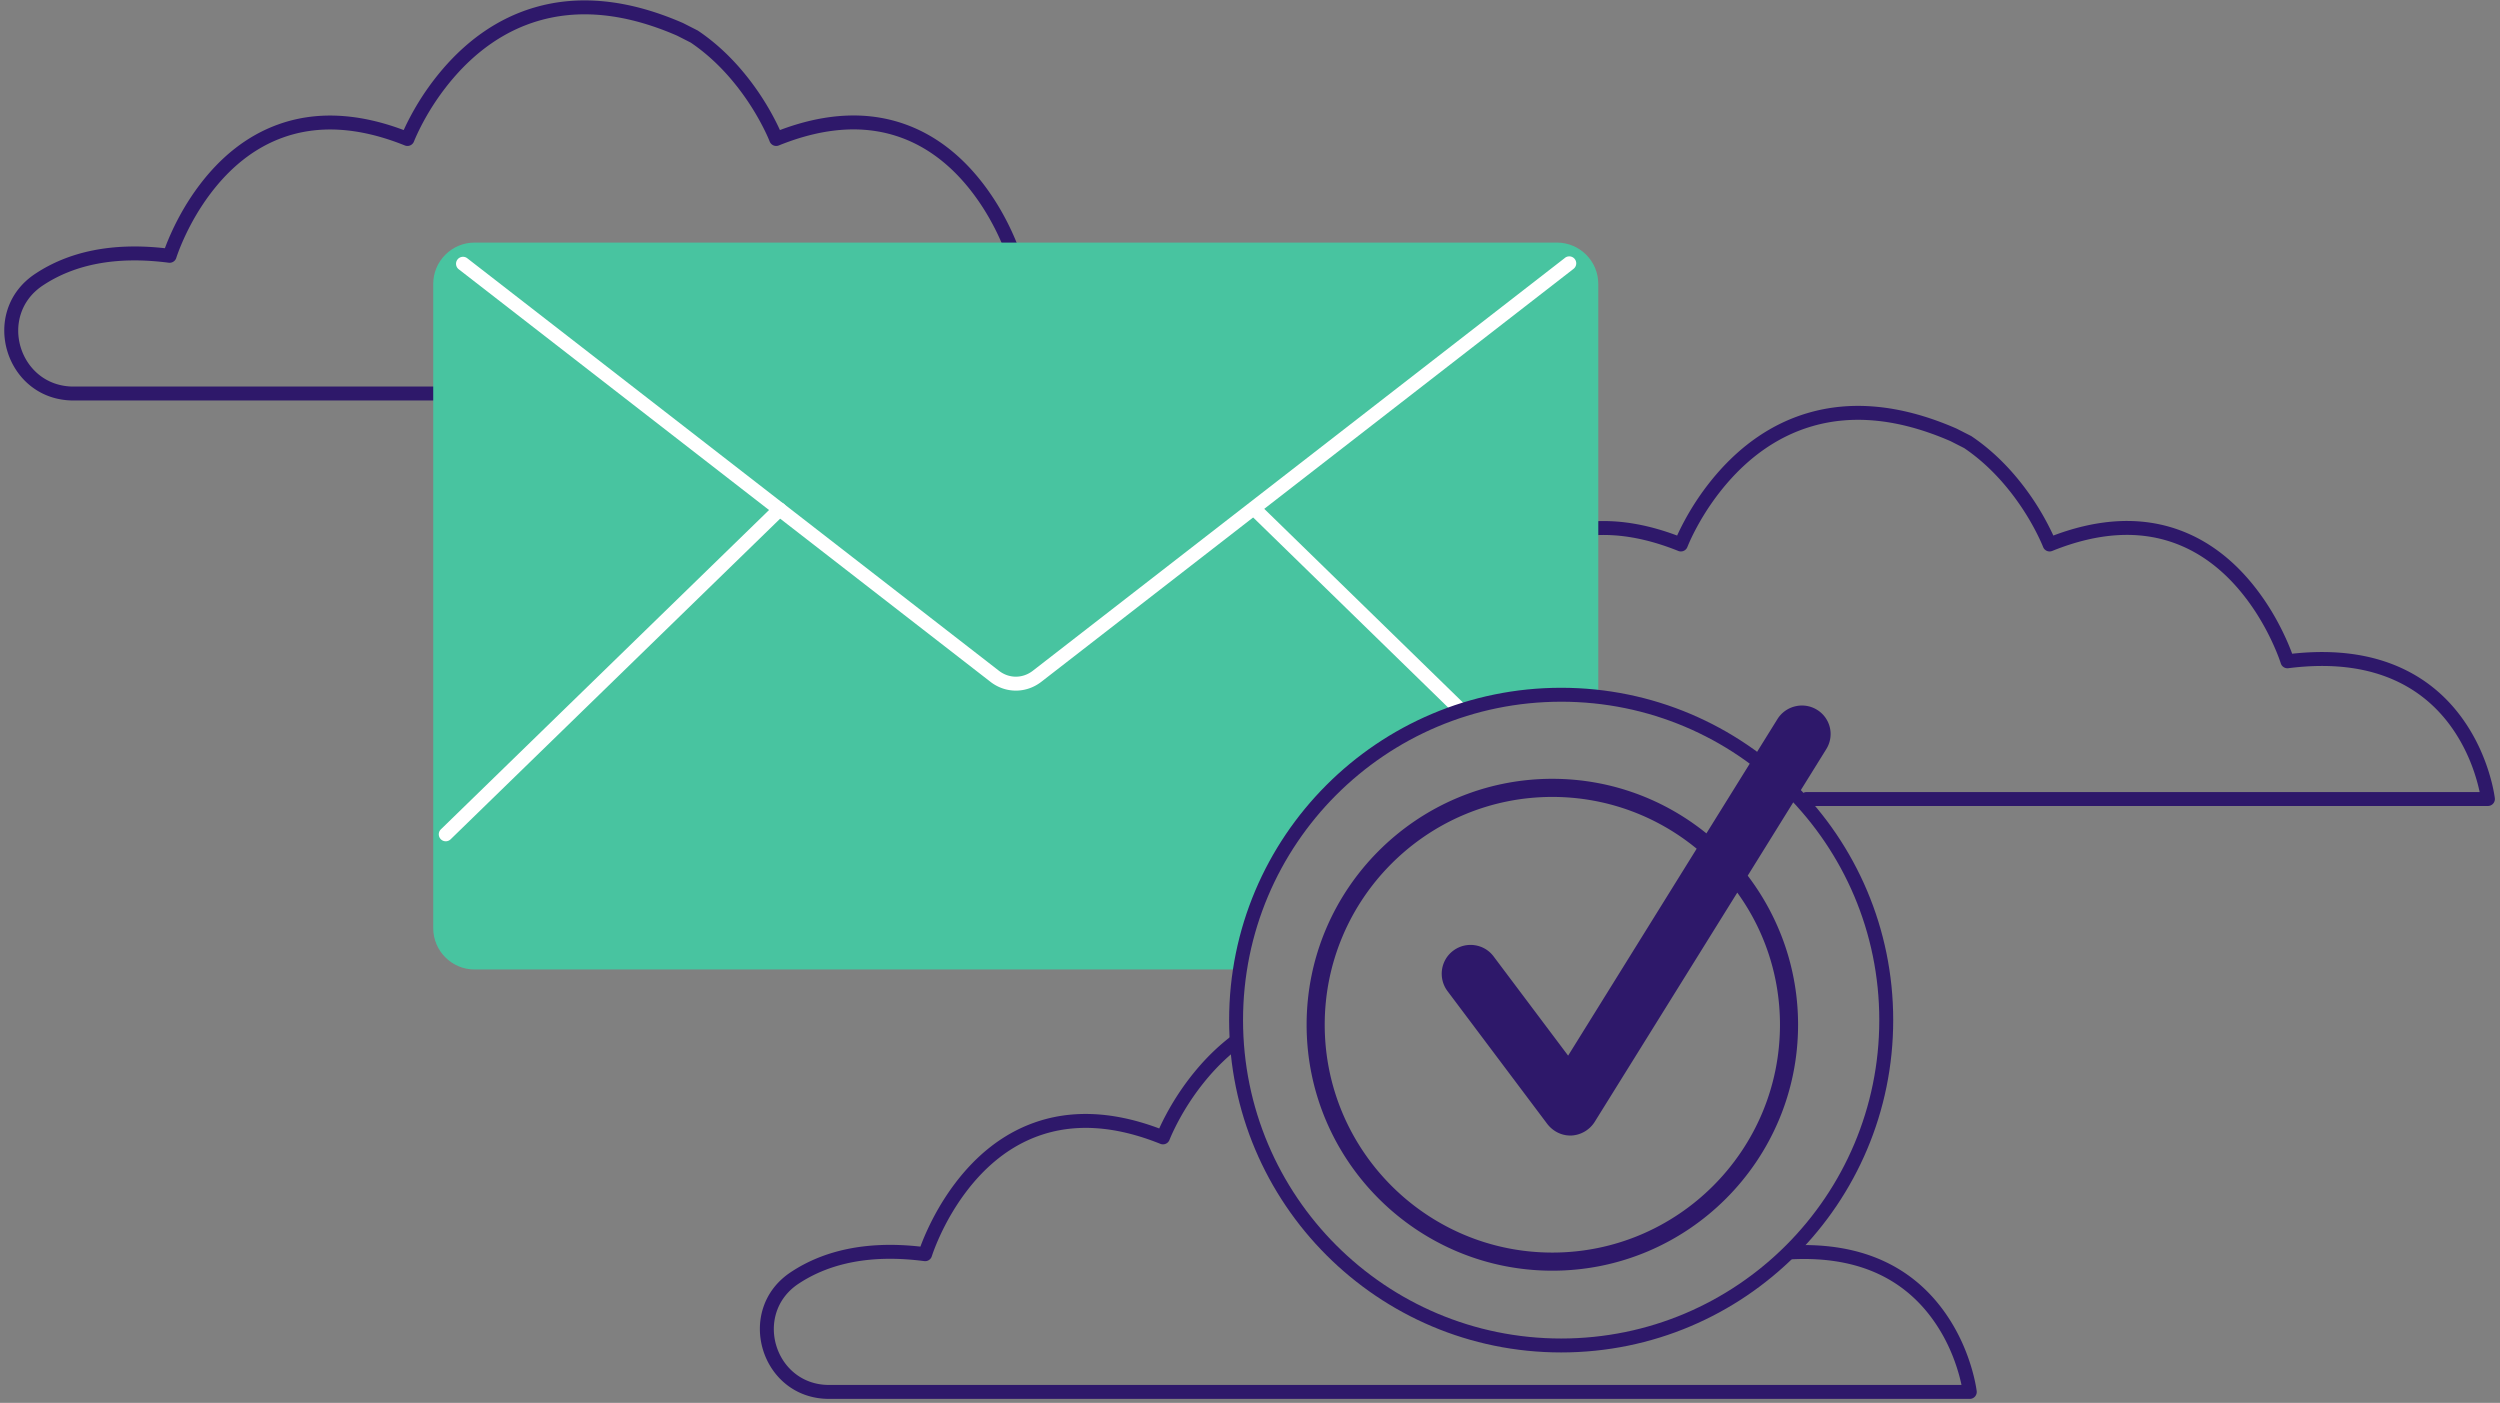 <svg xmlns="http://www.w3.org/2000/svg" viewBox="0 0 458 257"><rect x="0" y="0" width="458" height="257" fill="#808080" stroke="none"/><g fill="none" fill-rule="evenodd"><g fill="#2E186A"><path d="M97.778 1.412c-6.52 1.946-12.033 5.866-16.603 11.162a48.056 48.056 0 0 0-5.853 8.515l-.162.303a42.847 42.847 0 0 0-1.118 2.254l-.083.181-.103-.038c-8.615-3.207-16.26-3.392-22.945-.97-5.718 2.07-10.475 5.939-14.355 11.068-2.08 2.75-3.776 5.69-5.122 8.632l-.139.307c-.365.812-.68 1.577-.95 2.282l-.137.366h-.006c-9.743-1.086-17.63.634-23.72 4.666C-4 57.04.938 73.37 13.479 73.37h209.018c.762 0 1.354-.664 1.267-1.422l-.024-.188c-.034-.239-.089-.579-.171-1.008a32.553 32.553 0 0 0-.74-3.025c-.915-3.118-2.275-6.236-4.172-9.154-2.849-4.38-6.656-7.91-11.546-10.26l-.266-.126c-5.517-2.582-12.184-3.57-20.082-2.724l-.126.014-.04-.108a42.782 42.782 0 0 0-1.19-2.853c-1.347-2.942-3.046-5.884-5.126-8.636-3.884-5.135-8.644-9.008-14.36-11.079l-.246-.087c-6.542-2.3-13.994-2.11-22.362.953l-.43.16.034.075a42.981 42.981 0 0 0-1.406-2.816 48.273 48.273 0 0 0-5.876-8.516c-2.307-2.666-4.88-5.006-7.732-6.928a1.275 1.275 0 0 0-.134-.079l-2.593-1.319-.069-.032c-10.191-4.443-19.298-5.196-27.328-2.8zm26.277 5.126l2.484 1.264-.061-.042c2.654 1.789 5.062 3.978 7.228 6.481a45.744 45.744 0 0 1 5.563 8.065c.523.96.963 1.851 1.323 2.648l.173.39.144.339.096.238a1.275 1.275 0 0 0 1.668.727c8.561-3.459 15.978-3.765 22.378-1.446 5.209 1.886 9.588 5.45 13.195 10.219 1.96 2.592 3.567 5.375 4.842 8.159.446.973.817 1.874 1.118 2.681l.144.395.083.235.117.35c.183.593.765.968 1.38.89 8.063-1.03 14.704-.098 20.076 2.484 4.446 2.136 7.907 5.344 10.512 9.35 1.751 2.694 3.014 5.588 3.864 8.482l.086.3c.17.599.313 1.169.433 1.706l.078.365H13.478c-10.015 0-13.958-13.04-5.591-18.547 5.776-3.824 13.39-5.393 23.025-4.14a1.275 1.275 0 0 0 1.358-.817l.104-.315.077-.223c.041-.117.086-.243.136-.378l.05-.137c.3-.806.671-1.707 1.116-2.68 1.273-2.78 2.878-5.563 4.837-8.153 3.602-4.763 7.98-8.323 13.189-10.21 6.401-2.317 13.823-2.016 22.394 1.43a1.275 1.275 0 0 0 1.667-.73l.096-.238.092-.22a40.264 40.264 0 0 1 1.537-3.155 45.528 45.528 0 0 1 5.54-8.062c4.273-4.952 9.39-8.59 15.402-10.385 7.349-2.193 15.731-1.531 25.252 2.552l.296.128zM225.68 189.737a1.277 1.277 0 0 1 1.538 2.037c-2.082 1.575-3.998 3.404-5.749 5.437a45.393 45.393 0 0 0-6.7 10.41l-.11.241c-.103.23-.192.436-.269.618l-.105.257-.034.086a1.275 1.275 0 0 1-1.667.73c-8.571-3.446-15.993-3.747-22.395-1.429-5.21 1.887-9.586 5.446-13.189 10.21-1.959 2.59-3.564 5.372-4.836 8.153-.4.875-.741 1.692-1.024 2.435l-.092.245-.144.394-.182.534-.016.051c-.183.594-.767.97-1.383.89-9.635-1.253-17.25.316-23.023 4.139-8.256 5.458-4.49 18.289 5.29 18.545l.298.004h207.458l-.02-.097a30.482 30.482 0 0 0-.492-1.97l-.088-.3c-.852-2.891-2.116-5.782-3.868-8.473-5.312-8.157-13.87-12.803-26.599-12.18a1.276 1.276 0 0 1-.125-2.549c13.66-.67 23.066 4.437 28.86 13.335 1.898 2.915 3.26 6.03 4.179 9.145.321 1.091.565 2.107.741 3.022l.068.362c.067.374.108.656.129.833a1.276 1.276 0 0 1-1.191 1.422l-.076.002H151.888c-12.529 0-17.445-16.321-6.995-23.23 6.017-3.984 13.79-5.711 23.373-4.705l.353.039.039-.104c.289-.777.637-1.63 1.047-2.545l.14-.307c1.345-2.94 3.042-5.88 5.122-8.631 3.88-5.13 8.637-8.998 14.354-11.069 6.601-2.39 14.138-2.24 22.62.85l.429.159.08-.174a42.77 42.77 0 0 1 1.111-2.243l.162-.301a47.921 47.921 0 0 1 5.814-8.47c1.865-2.166 3.91-4.119 6.144-5.808zM331.07 75.698c7.941-2.37 16.936-1.66 26.992 2.654l.336.145.068.033 2.593 1.319c.047.023.092.05.135.079 2.85 1.921 5.424 4.262 7.731 6.927a48.273 48.273 0 0 1 7.164 11.074l.084.183.103-.039c8.502-3.179 16.062-3.403 22.69-1.074l.245.088c5.717 2.07 10.476 5.943 14.36 11.079 2.08 2.751 3.78 5.693 5.127 8.635a43.41 43.41 0 0 1 1.09 2.591l.139.37.126-.014c7.898-.845 14.565.143 20.082 2.725l.266.126c4.89 2.35 8.697 5.879 11.546 10.26 1.897 2.917 3.257 6.035 4.173 9.153.32 1.093.564 2.11.74 3.025l.066.362c.067.375.108.657.128.835a1.276 1.276 0 0 1-1.19 1.42l-.077.002H330.98a1.276 1.276 0 0 1-.075-2.55l.075-.002h123.29l-.02-.1a30.48 30.48 0 0 0-.49-1.97l-.087-.302c-.85-2.894-2.112-5.787-3.864-8.48-2.605-4.007-6.066-7.215-10.512-9.352-5.372-2.581-12.012-3.513-20.076-2.484a1.275 1.275 0 0 1-1.355-.816l-.104-.314a26.17 26.17 0 0 0-.264-.74c-.301-.806-.673-1.708-1.119-2.68-1.274-2.784-2.881-5.568-4.842-8.16-3.607-4.77-7.986-8.332-13.194-10.219-6.4-2.318-13.818-2.012-22.378 1.446a1.275 1.275 0 0 1-1.64-.657l-.125-.308-.093-.22c-.066-.155-.14-.325-.224-.509-.36-.796-.8-1.687-1.322-2.648a45.744 45.744 0 0 0-5.564-8.064c-2.072-2.394-4.364-4.502-6.883-6.246l-.283-.194-2.485-1.263-.296-.128c-9.411-4.037-17.71-4.73-24.998-2.627l-.254.075c-6.012 1.794-11.129 5.432-15.401 10.384a45.528 45.528 0 0 0-5.54 8.062c-.52.96-.957 1.85-1.315 2.647l-.117.265-.105.243-.18.436a1.275 1.275 0 0 1-1.676.752c-8.57-3.446-15.992-3.747-22.394-1.429-5.21 1.887-9.586 5.446-13.189 10.21-1.959 2.59-3.564 5.372-4.836 8.153-.4.875-.741 1.692-1.024 2.435l-.092.245-.144.394-.182.534-.017.051c-.183.594-.767.97-1.383.89-9.634-1.253-17.248.316-23.022 4.138a1.277 1.277 0 0 1-1.407-2.13c6.017-3.982 13.79-5.71 23.372-4.703l.354.039.039-.104c.289-.777.637-1.63 1.047-2.545l.14-.307c1.345-2.94 3.042-5.881 5.122-8.631 3.88-5.13 8.636-8.999 14.354-11.07 6.601-2.39 14.137-2.24 22.619.85l.43.16.082-.181c.32-.697.692-1.452 1.118-2.255l.163-.303a48.056 48.056 0 0 1 5.852-8.514c4.57-5.297 10.083-9.216 16.603-11.162z"/></g><path fill="#48C4A0" d="M286.005 127.277c2.296 0 4.591.127 6.802.383V52.013c0-4.17-3.401-7.573-7.567-7.573H86.934c-4.166 0-7.567 3.403-7.567 7.573v118.023c0 4.169 3.4 7.573 7.567 7.573h140.238c4.464-28.506 29.077-50.332 58.833-50.332z"/><g fill="#FFF"><path d="M286.627 47.302a1.277 1.277 0 1 1 1.625 1.966l-.063.052-97.385 75.559c-2.755 2.155-6.473 2.19-9.254.105l-.134-.102-97.39-75.562a1.277 1.277 0 0 1 1.498-2.065l.066.047 97.393 75.565c1.839 1.44 4.274 1.468 6.141.084l.114-.087 97.389-75.562z"/><path d="M141.945 92.41a1.275 1.275 0 0 1 1.803.025c.471.485.48 1.25.033 1.745l-.059.06-61.17 59.522a1.275 1.275 0 0 1-1.804-.025 1.277 1.277 0 0 1-.033-1.745l.059-.06 61.17-59.522zM228.98 92.434a1.275 1.275 0 0 1 1.74-.08l.062.057 37.494 36.547a1.277 1.277 0 0 1-1.718 1.885l-.062-.057-37.493-36.547a1.277 1.277 0 0 1-.024-1.805z"/></g><g fill="#2E186A"><path d="M286.005 126c-33.596 0-60.83 27.259-60.83 60.884s27.234 60.883 60.83 60.883 60.831-27.258 60.831-60.883S319.601 126 286.006 126zm0 2.553c32.187 0 58.28 26.116 58.28 58.33 0 32.216-26.093 58.331-58.28 58.331s-58.28-26.115-58.28-58.33 26.093-58.33 58.28-58.33z"/><path d="M332.893 130.042c-2.466-1.531-5.739-.766-7.27 1.702l-13.007 20.933c-7.737-6.255-17.556-9.999-28.226-9.999-24.826 0-45.018 20.21-45.018 45.057s20.192 45.056 45.018 45.056c24.825 0 45.017-20.21 45.017-45.056 0-10.254-3.443-19.7-9.224-27.315l14.368-23.145a5.205 5.205 0 0 0-1.658-7.233zm-6.802 57.693c0 23.017-18.704 41.737-41.701 41.737-22.998 0-41.702-18.72-41.702-41.737 0-23.018 18.704-41.738 41.702-41.738 10.032 0 19.256 3.574 26.44 9.488l-23.55 37.908-13.645-18.167c-1.743-2.34-5.059-2.808-7.397-1.064-2.338 1.745-2.805 5.063-1.063 7.403l18.28 24.337c1.02 1.319 2.55 2.127 4.208 2.127h.212a5.384 5.384 0 0 0 4.251-2.468l26.144-42.035c4.93 6.807 7.821 15.189 7.821 24.209z"/></g></g></svg>